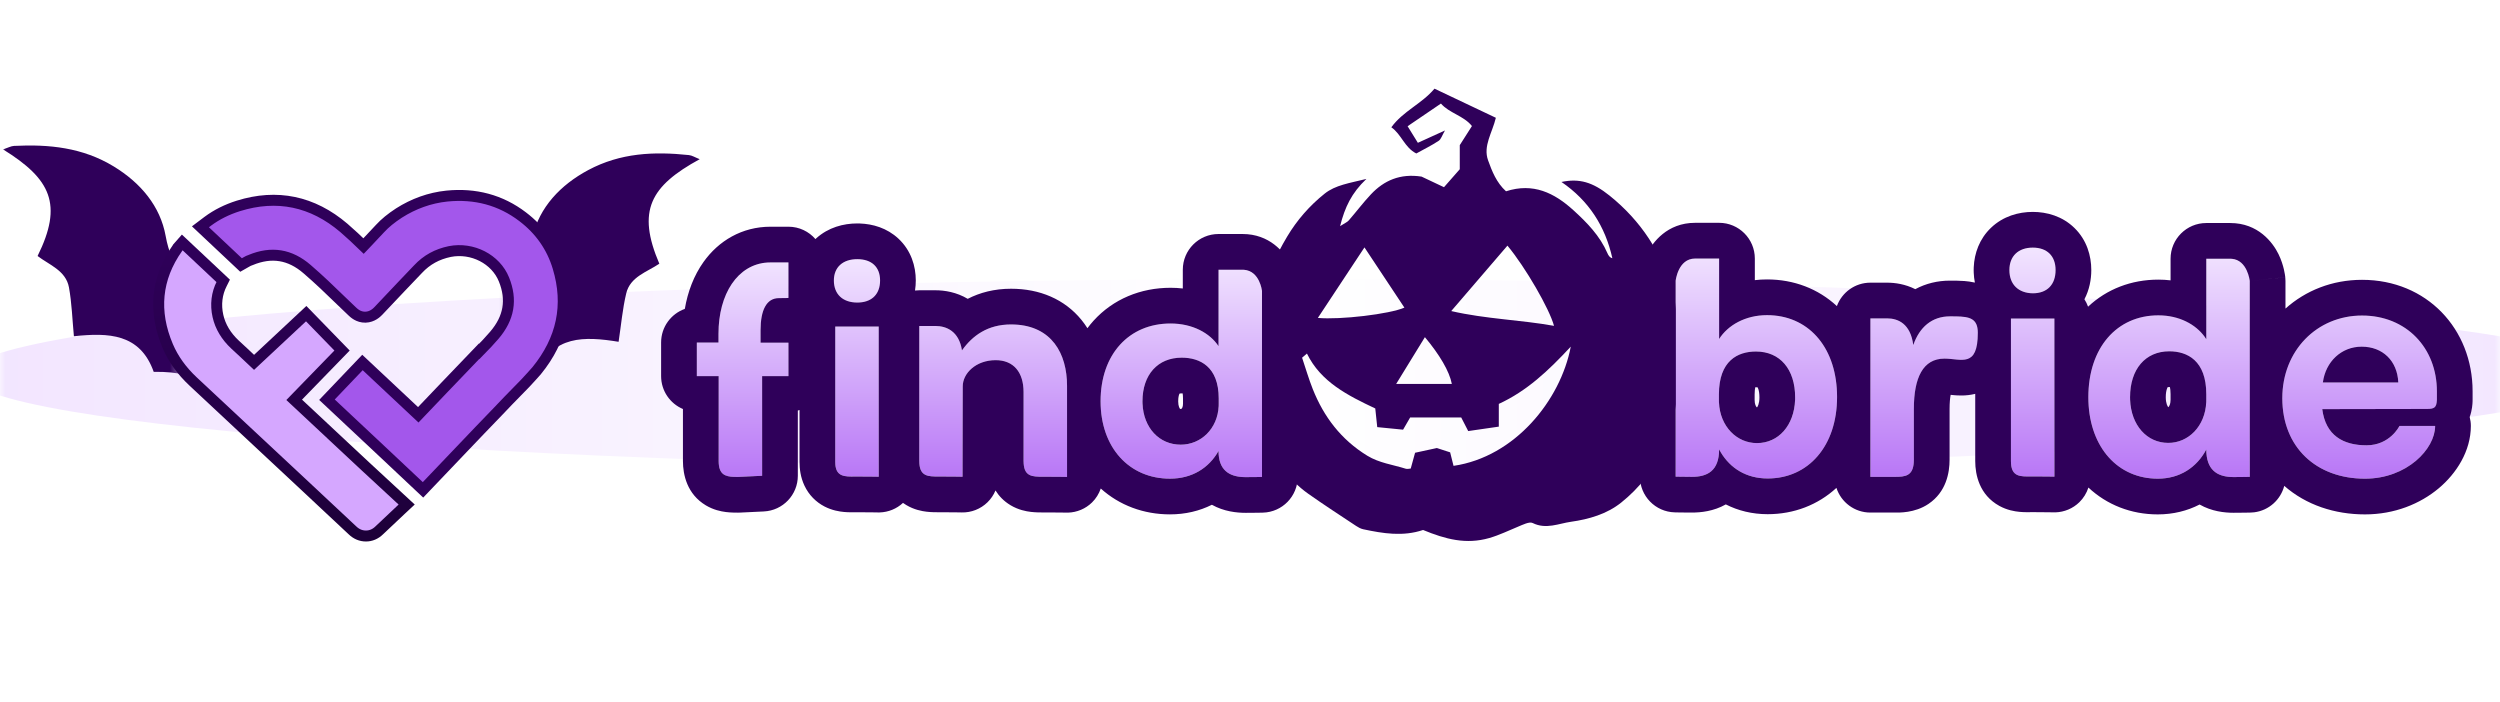 <?xml version="1.0"?>
<svg xmlns="http://www.w3.org/2000/svg" width="228" height="64" viewBox="0 0 228 64" fill="none">
<g clip-path="url(#clip0_25117_38959)">
<mask id="mask0_25117_38959" style="mask-type:luminance" maskUnits="userSpaceOnUse" x="0" y="0" width="228" height="64">
<path d="M228 0H0V64H228V0Z" fill="white"/>
</mask>
<g mask="url(#mask0_25117_38959)">
<g filter="url(#filter0_f_25117_38959)">
<path d="M238 34.14C238 38.936 184.051 42.825 117.5 42.825C50.95 42.825 -3 38.936 -3 34.14C-3 29.343 50.95 25.455 117.5 25.455C184.051 25.455 238 29.343 238 34.14Z" fill="url(#paint0_linear_25117_38959)"/>
</g>
<path d="M129.784 48.334C127.953 48.951 126.136 48.655 124.324 48.268C124.097 48.219 123.875 48.096 123.68 47.967C122.218 46.995 120.74 46.041 119.308 45.028C117.457 43.717 116.272 41.92 115.487 39.898C114.659 37.763 114.327 35.558 114.254 33.256C114.12 29.036 115.235 25.181 117.395 21.566C118.281 20.083 119.435 18.753 120.818 17.653C121.794 16.878 123.056 16.704 124.618 16.317C123.26 17.604 122.651 18.896 122.217 20.623C122.639 20.35 122.867 20.263 123.004 20.105C123.689 19.32 124.313 18.485 125.027 17.726C126.216 16.463 127.685 15.805 129.646 16.106C130.219 16.376 130.911 16.704 131.692 17.073C132.162 16.538 132.644 15.989 133.131 15.434C133.131 14.734 133.131 14.048 133.131 13.237C133.444 12.746 133.81 12.172 134.241 11.495C133.492 10.552 132.167 10.319 131.414 9.444C130.349 10.168 129.433 10.792 128.374 11.511C128.664 11.981 128.974 12.484 129.309 13.024C130.152 12.64 130.842 12.326 131.782 11.898C131.519 12.345 131.433 12.692 131.203 12.845C130.572 13.263 129.883 13.6 129.166 13.997C128.086 13.448 127.831 12.273 126.89 11.608C127.967 10.127 129.669 9.467 130.825 8.086C132.698 8.975 134.545 9.852 136.422 10.742C136.101 12.096 135.239 13.313 135.712 14.62C136.07 15.612 136.473 16.65 137.348 17.446C139.826 16.642 141.75 17.591 143.482 19.161C144.747 20.308 145.916 21.519 146.594 23.084C146.683 23.288 146.789 23.485 147.047 23.55C146.397 20.64 144.9 18.297 142.405 16.595C144.022 16.25 145.255 16.607 146.786 17.835C149.665 20.145 151.545 23.063 152.539 26.486C152.836 27.509 152.87 28.601 153.029 29.661C153.112 30.216 153.25 30.768 153.284 31.325C153.331 32.119 153.339 32.919 153.295 33.713C153.261 34.327 153.095 34.933 153.031 35.547C152.611 39.569 151.202 43.15 147.857 45.832C146.549 46.881 144.911 47.355 143.279 47.585C142.158 47.743 141.001 48.304 139.779 47.699C139.476 47.549 138.877 47.858 138.448 48.032C137.578 48.388 136.754 48.8 135.822 49.068C133.711 49.676 131.837 49.181 129.784 48.334ZM143.255 31.612C141.182 33.846 139.238 35.663 136.691 36.836C136.691 37.57 136.691 38.242 136.691 38.909C135.735 39.048 134.87 39.173 133.901 39.313C133.69 38.904 133.468 38.472 133.261 38.07C131.667 38.07 130.115 38.07 128.608 38.07C128.342 38.529 128.118 38.915 127.961 39.186C127.114 39.102 126.358 39.027 125.604 38.953C125.542 38.365 125.489 37.865 125.425 37.252C122.936 36.076 120.456 34.841 119.193 32.244C119.023 32.39 118.892 32.502 118.75 32.623C119.077 33.59 119.356 34.561 119.73 35.498C120.728 38 122.292 40.089 124.704 41.565C125.785 42.226 127.03 42.377 128.205 42.748C128.346 42.792 128.522 42.738 128.659 42.731C128.805 42.196 128.936 41.721 129.055 41.291C129.814 41.126 130.441 40.99 131.04 40.86C131.451 40.993 131.838 41.119 132.253 41.253C132.355 41.658 132.459 42.076 132.562 42.486C138.152 41.672 142.323 36.506 143.255 31.612ZM137.479 22.401C135.741 24.424 134.104 26.33 132.352 28.369C135.517 29.099 138.644 29.164 141.726 29.717C141.312 28.172 139.12 24.372 137.479 22.401ZM124.439 22.563C122.88 24.922 121.545 26.942 120.188 28.995C122.233 29.18 126.729 28.646 128.081 28.056C126.925 26.312 125.773 24.575 124.439 22.563ZM132.407 35.014C132.193 33.869 131.282 32.336 129.951 30.749C129.083 32.161 128.248 33.52 127.331 35.014C129.111 35.014 130.67 35.014 132.407 35.014Z" fill="#2F005A"/>
<mask id="mask1_25117_38959" style="mask-type:luminance" maskUnits="userSpaceOnUse" x="-3" y="7" width="20" height="36">
<path d="M16.541 7H-3V42.825H16.541V7Z" fill="white"/>
</mask>
<g mask="url(#mask1_25117_38959)">
<path d="M20.25 21.26C20.722 22.121 21.17 22.94 21.663 23.841C22.443 23.69 23.192 23.376 23.899 23.454C24.642 23.537 25.344 23.994 26.179 24.333C26.673 23.714 27.242 23.002 27.863 22.224C28.672 23.804 28.672 23.804 27.384 27.458C29.475 27.405 31.159 26.659 32.249 24.816C32.465 24.452 32.602 24.036 32.744 23.632C34.018 19.997 36.828 17.992 40.232 16.805C42.844 15.895 45.546 16.131 48.159 17.07C48.396 17.155 48.581 17.387 49.05 17.755C46.792 18.152 45.184 19.05 44.365 20.946C43.559 22.81 43.762 24.702 44.382 26.697C43.845 26.888 43.302 27.076 42.762 27.273C41.364 27.784 40.764 28.843 40.606 30.287C40.494 31.304 40.233 32.305 40.037 33.322C36.105 32.377 34.506 32.102 32.306 35.262C26.141 35.212 25.915 35.737 22.639 39.977C21.326 35.719 18.408 33.81 14.019 33.915C12.773 30.406 9.888 30.329 6.74 30.665C6.594 29.129 6.55 27.652 6.29 26.214C6.01 24.672 4.489 24.161 3.428 23.348C5.763 18.634 4.64 16.328 0.281 13.626C0.722 13.48 0.999 13.32 1.284 13.306C4.47 13.148 7.534 13.449 10.377 15.182C12.841 16.684 14.621 18.813 15.108 21.522C15.63 24.434 17.099 26.058 19.711 26.933C20.783 25.157 18.196 22.997 20.25 21.26Z" fill="#2F005A"/>
</g>
<mask id="mask2_25117_38959" style="mask-type:luminance" maskUnits="userSpaceOnUse" x="45" y="6" width="23" height="38">
<path d="M47.95 6.998L67.46 8.086L65.466 43.855L45.956 42.767L47.95 6.998Z" fill="white"/>
</mask>
<g mask="url(#mask2_25117_38959)">
<path d="M43.45 21.029C42.931 21.863 42.438 22.655 41.895 23.528C41.125 23.333 40.395 22.978 39.685 23.017C38.939 23.058 38.212 23.475 37.359 23.768C36.9 23.122 36.372 22.379 35.795 21.568C34.9 23.101 34.9 23.101 35.982 26.82C33.898 26.651 32.258 25.813 31.272 23.912C31.077 23.536 30.962 23.113 30.844 22.702C29.774 19.002 27.08 16.844 23.747 15.469C21.19 14.415 18.479 14.5 15.818 15.292C15.576 15.364 15.379 15.585 14.891 15.926C17.122 16.449 18.678 17.434 19.39 19.373C20.091 21.279 19.783 23.157 19.053 25.115C19.579 25.335 20.11 25.553 20.639 25.78C22.006 26.368 22.546 27.459 22.624 28.909C22.678 29.931 22.883 30.945 23.023 31.971C27.001 31.247 28.613 31.061 30.634 34.338C36.792 34.632 36.988 35.169 40.023 39.584C41.571 35.406 44.591 33.662 48.968 34.011C50.407 30.577 53.292 30.661 56.416 31.172C56.647 29.646 56.773 28.174 57.113 26.752C57.478 25.229 59.025 24.803 60.13 24.05C58.061 19.213 59.311 16.974 63.813 14.518C63.381 14.349 63.113 14.173 62.829 14.143C59.657 13.808 56.582 13.938 53.646 15.511C51.102 16.873 49.206 18.899 48.57 21.577C47.886 24.455 46.33 25.995 43.673 26.723C42.702 24.891 45.405 22.878 43.45 21.029Z" fill="#2F005A"/>
</g>
<path d="M33.357 42.563L32.058 41.35C30.449 39.846 28.584 38.104 26.828 36.464L31.195 31.969L27.925 28.605L23.17 33.047L23.006 32.893C22.494 32.414 21.963 31.902 21.433 31.424C20.628 30.672 20.098 29.8 19.878 28.826C19.641 27.784 19.769 26.759 20.226 25.871L20.354 25.615L16.623 22.112L16.202 22.591L16.184 22.625C14.245 25.375 13.953 28.399 15.306 31.577C15.8 32.739 16.568 33.815 17.61 34.789C17.976 35.131 18.342 35.473 18.708 35.814L22.128 39.009C25.383 42.05 29.461 45.843 32.131 48.355C32.497 48.713 32.918 48.884 33.375 48.884C33.814 48.884 34.235 48.713 34.582 48.372L34.6 48.355C35.021 47.962 35.716 47.312 36.557 46.509L37.088 46.014L33.357 42.563Z" fill="#D5A7FF" stroke="url(#paint1_linear_25117_38959)"/>
<path d="M50.892 24.379C50.333 22.514 49.239 20.96 47.665 19.767C45.661 18.237 43.331 17.622 40.744 17.883C39.188 18.047 37.73 18.574 36.386 19.428C35.663 19.9 35.114 20.35 34.654 20.85C34.297 21.242 33.905 21.636 33.547 22.028C33.411 22.171 33.291 22.296 33.155 22.439C32.579 21.881 31.986 21.322 31.358 20.782C28.505 18.353 25.262 17.675 21.734 18.78C20.709 19.104 19.775 19.564 18.95 20.178L18.28 20.684L21.985 24.169L22.434 23.913C22.589 23.822 22.727 23.748 22.866 23.71C24.756 22.928 26.445 23.195 28.007 24.545C29.066 25.456 30.109 26.455 31.099 27.42C31.441 27.742 31.783 28.081 32.125 28.402C32.269 28.537 32.683 28.944 33.331 28.927C33.961 28.909 34.371 28.498 34.507 28.355C35.206 27.623 35.921 26.855 36.569 26.176C37.08 25.64 37.608 25.086 38.12 24.55C38.92 23.693 39.87 23.18 41.021 22.94C43.078 22.536 45.211 23.627 45.962 25.487C46.713 27.346 46.425 29.007 45.083 30.575C44.658 31.074 44.181 31.574 43.703 32.057L43.685 32.04L40.515 35.346C39.697 36.203 38.93 37.007 38.146 37.829L33.057 33.059L29.819 36.453L35.106 41.41L38.577 44.675L41.815 41.28C43.212 39.815 44.49 38.475 45.411 37.528L46.349 36.545C46.605 36.295 46.843 36.027 47.099 35.777L47.116 35.759C47.372 35.491 47.645 35.222 47.901 34.955C48.31 34.526 48.633 34.152 48.939 33.813C51.263 30.965 51.931 27.814 50.892 24.379Z" fill="#A357EB" stroke="#2F005A"/>
<path d="M63.549 31.236H65.522V30.448C65.522 26.682 67.389 23.932 70.27 23.932C71.461 23.932 71.906 23.932 71.906 23.932V27.172C71.906 27.172 71.728 27.19 71.034 27.19C69.896 27.19 69.363 28.293 69.363 30.115V31.253H71.906V34.301H69.505V43.391L67.3 43.496C66.305 43.496 65.54 43.444 65.54 42.042V34.301H63.549V31.236Z" fill="url(#paint2_linear_25117_38959)"/>
<path d="M76.049 25.579C76.049 24.37 76.867 23.634 78.182 23.634C79.498 23.634 80.263 24.353 80.263 25.579C80.263 26.84 79.498 27.593 78.182 27.593C76.867 27.593 76.049 26.84 76.049 25.579Z" fill="url(#paint3_linear_25117_38959)"/>
<path d="M76.173 42.13V29.782H80.138V43.479C80.138 43.479 79.409 43.461 78.413 43.461H77.986C76.955 43.479 76.173 43.461 76.173 42.13Z" fill="url(#paint4_linear_25117_38959)"/>
<path d="M92.211 29.59C95.785 29.59 97.314 32.094 97.314 35.194V43.496C97.314 43.496 96.585 43.479 95.554 43.479H95.127C94.06 43.479 93.349 43.444 93.349 42.025V35.755C93.349 33.933 92.424 32.847 90.807 32.847C88.993 32.847 87.802 34.056 87.802 35.229L87.784 43.479C87.784 43.479 87.055 43.461 86.042 43.461H85.615C84.548 43.461 83.837 43.426 83.837 42.008V29.73C83.837 29.73 84.53 29.73 85.313 29.73C86.308 29.73 87.464 30.203 87.731 31.954C88.691 30.605 90.078 29.59 92.211 29.59Z" fill="url(#paint5_linear_25117_38959)"/>
<path d="M115.094 43.496C115.094 43.496 114.401 43.514 113.618 43.514C112.231 43.514 111.129 42.989 111.129 41.132C110.257 42.673 108.729 43.654 106.702 43.654C102.986 43.654 100.372 40.817 100.372 36.596C100.372 32.304 102.968 29.502 106.755 29.502C108.765 29.502 110.346 30.378 111.129 31.569V24.598C111.129 24.598 111.876 24.598 112.889 24.598H113.317C114.881 24.598 115.094 26.525 115.094 26.525V43.496ZM111.147 36.333C111.147 33.425 109.423 32.62 107.769 32.62C105.599 32.62 104.196 34.161 104.196 36.596C104.196 38.908 105.653 40.554 107.68 40.554C109.582 40.554 111.147 39.013 111.147 36.823V36.333Z" fill="url(#paint6_linear_25117_38959)"/>
<path d="M80.263 25.579C80.263 24.353 79.499 23.635 78.183 23.635C76.867 23.635 76.049 24.37 76.049 25.579C76.049 26.84 76.867 27.593 78.183 27.593C79.416 27.593 80.166 26.931 80.254 25.809L80.263 25.579ZM107.89 36.333C107.89 36.13 107.875 35.983 107.857 35.881C107.831 35.88 107.801 35.876 107.768 35.876C107.667 35.876 107.606 35.888 107.575 35.896C107.539 35.961 107.451 36.162 107.451 36.596C107.451 37.07 107.597 37.26 107.619 37.287C107.622 37.289 107.623 37.291 107.624 37.292C107.634 37.294 107.652 37.298 107.68 37.298C107.727 37.298 107.746 37.286 107.77 37.261C107.792 37.238 107.89 37.123 107.89 36.823V36.333ZM113.317 21.341C115.774 21.341 117.124 22.981 117.685 24.066C117.962 24.601 118.115 25.101 118.2 25.445C118.243 25.624 118.273 25.779 118.293 25.9C118.304 25.961 118.311 26.014 118.318 26.058C118.321 26.08 118.323 26.101 118.325 26.119C118.327 26.127 118.328 26.136 118.329 26.144C118.329 26.148 118.329 26.152 118.33 26.156C118.33 26.157 118.33 26.159 118.331 26.161V26.163C118.331 26.164 118.331 26.166 115.094 26.524C115.093 26.516 114.891 24.717 113.459 24.604L113.317 24.598V21.341ZM113.317 21.341V24.598H112.89V21.341H113.317ZM76.183 42.365C76.272 43.463 77.02 43.478 77.987 43.461H78.414C79.41 43.461 80.139 43.479 80.139 43.479V29.782H76.174V42.13L76.183 42.365ZM111.146 36.823L111.143 37.026C111.049 39.107 109.524 40.554 107.68 40.554C105.716 40.554 104.286 39.009 104.199 36.81L104.194 36.596C104.194 34.161 105.599 32.619 107.768 32.619C109.421 32.619 111.146 33.425 111.146 36.333V36.823ZM83.52 25.579C83.52 25.879 83.496 26.187 83.449 26.496C83.576 26.481 83.705 26.473 83.837 26.473H85.312V29.729H83.837V42.008L83.845 42.258C83.927 43.43 84.615 43.461 85.615 43.461H86.042C87.04 43.461 87.762 43.479 87.784 43.479L87.802 35.229C87.802 34.056 88.994 32.847 90.807 32.847C92.425 32.847 93.349 33.934 93.349 35.755V42.025L93.358 42.275C93.44 43.448 94.127 43.479 95.127 43.479H95.554C96.585 43.479 97.314 43.496 97.314 43.496V35.194C97.314 32.191 95.879 29.747 92.54 29.597L92.212 29.589C90.078 29.589 88.691 30.606 87.731 31.955C87.464 30.203 86.308 29.729 85.312 29.729V26.473C86.153 26.473 87.228 26.644 88.257 27.253C89.365 26.684 90.675 26.333 92.212 26.333C94.83 26.333 97.09 27.292 98.624 29.168C98.825 29.414 99.007 29.67 99.173 29.932C99.348 29.697 99.533 29.47 99.731 29.251C101.518 27.282 104.015 26.246 106.755 26.246C107.132 26.246 107.505 26.267 107.872 26.309V24.598C107.872 22.8 109.33 21.342 111.129 21.341H112.89V24.598H111.129V31.569C110.346 30.378 108.764 29.503 106.755 29.503C102.968 29.503 100.373 32.305 100.373 36.596C100.373 40.817 102.986 43.654 106.702 43.654C108.729 43.654 110.257 42.673 111.129 41.132C111.129 42.872 112.097 43.444 113.362 43.508L113.618 43.514C114.393 43.514 115.082 43.497 115.094 43.496V26.524L118.331 26.166C118.344 26.285 118.35 26.405 118.35 26.524V43.496C118.35 45.263 116.942 46.707 115.176 46.752H115.165C115.159 46.752 115.149 46.753 115.138 46.753C115.115 46.754 115.084 46.754 115.043 46.755C114.961 46.757 114.844 46.759 114.702 46.762C114.42 46.766 114.032 46.771 113.618 46.771C112.792 46.771 111.63 46.653 110.524 46.035C109.399 46.599 108.109 46.911 106.702 46.911C104.296 46.911 102.089 46.084 100.39 44.552C100.227 45.029 99.957 45.467 99.589 45.827C99.001 46.401 98.218 46.73 97.4 46.752H97.209C97.19 46.752 97.16 46.751 97.121 46.75C97.042 46.748 96.924 46.746 96.775 46.743C96.476 46.739 96.052 46.736 95.554 46.736H95.127C94.883 46.736 94.454 46.736 94.019 46.685C93.579 46.634 92.878 46.505 92.166 46.079C91.541 45.705 91.101 45.233 90.79 44.729C90.623 45.132 90.375 45.501 90.056 45.812C89.429 46.423 88.582 46.756 87.706 46.735C87.705 46.735 87.703 46.735 87.701 46.735C87.697 46.735 87.689 46.734 87.68 46.734C87.66 46.733 87.63 46.733 87.591 46.732C87.512 46.73 87.395 46.729 87.247 46.727C86.95 46.722 86.53 46.718 86.042 46.718H85.615C85.37 46.718 84.941 46.719 84.507 46.668C84.067 46.617 83.366 46.487 82.655 46.062C82.549 45.999 82.449 45.933 82.353 45.865C81.772 46.404 81.016 46.713 80.225 46.734L80.06 46.735H80.055C80.051 46.735 80.044 46.734 80.034 46.734C80.014 46.733 79.984 46.733 79.945 46.732C79.866 46.73 79.75 46.729 79.603 46.727C79.309 46.722 78.893 46.718 78.414 46.718H78.042L77.576 46.72C77.39 46.718 77.182 46.711 76.972 46.692C76.554 46.653 75.885 46.551 75.192 46.191C74.418 45.789 73.773 45.147 73.37 44.298C73.003 43.525 72.917 42.749 72.917 42.13V37.395C72.866 37.412 72.814 37.426 72.762 37.44V43.391C72.762 45.13 71.398 46.561 69.662 46.644L67.456 46.75C67.405 46.752 67.353 46.753 67.302 46.753C67.059 46.753 66.636 46.752 66.197 46.697C65.752 46.641 65.071 46.504 64.379 46.092C62.658 45.065 62.284 43.297 62.284 42.043V37.302C61.114 36.808 60.293 35.65 60.293 34.301V31.236C60.293 29.821 61.196 28.621 62.456 28.171C62.722 26.609 63.276 25.133 64.166 23.886C65.533 21.97 67.663 20.676 70.271 20.676V23.932L70.004 23.94C67.276 24.105 65.524 26.8 65.524 30.448V31.236H63.55V34.301H65.541V42.043C65.541 43.269 66.127 43.462 66.94 43.491L67.302 43.496L69.506 43.391V34.301H71.907V31.254H69.364V30.115C69.364 28.294 69.897 27.19 71.035 27.19C71.729 27.19 71.907 27.172 71.907 27.172V23.932C71.907 23.932 71.462 23.932 70.271 23.932V20.676H71.907C72.891 20.676 73.77 21.115 74.368 21.805C74.389 21.784 74.411 21.763 74.433 21.742C75.547 20.731 76.936 20.378 78.183 20.378L78.415 20.382C79.587 20.423 80.89 20.784 81.942 21.769C83.094 22.846 83.52 24.273 83.52 25.579Z" fill="#2F005A"/>
<path d="M183.256 24.629C183.256 23.357 184.073 22.582 185.389 22.582C186.687 22.582 187.469 23.338 187.469 24.629C187.469 25.956 186.705 26.749 185.389 26.749C184.092 26.731 183.256 25.956 183.256 24.629Z" fill="url(#paint7_linear_25117_38959)"/>
<path d="M183.398 42.051V29.053H187.363V43.471C187.363 43.471 186.635 43.453 185.639 43.453H185.212C184.163 43.471 183.398 43.453 183.398 42.051Z" fill="url(#paint8_linear_25117_38959)"/>
<path d="M205.178 43.49C205.178 43.49 204.485 43.508 203.702 43.508C202.316 43.508 201.213 42.955 201.213 41.001C200.342 42.623 198.813 43.655 196.786 43.655C193.07 43.655 190.457 40.669 190.457 36.225C190.457 31.709 193.053 28.759 196.839 28.759C198.849 28.759 200.43 29.68 201.213 30.934V23.596C201.213 23.596 201.96 23.596 202.973 23.596H203.4C204.965 23.596 205.178 25.624 205.178 25.624V43.49ZM201.213 35.949C201.213 32.889 199.489 32.04 197.835 32.04C195.666 32.04 194.262 33.663 194.262 36.225C194.262 38.659 195.72 40.392 197.747 40.392C199.649 40.392 201.213 38.77 201.213 36.465V35.949Z" fill="url(#paint9_linear_25117_38959)"/>
<path d="M152.818 25.606C152.818 25.606 153.032 23.578 154.597 23.578H155.023C156.019 23.578 156.783 23.578 156.783 23.578V30.916C157.566 29.68 159.147 28.74 161.157 28.74C164.943 28.74 167.54 31.69 167.54 36.207C167.54 40.669 164.926 43.637 161.21 43.637C159.166 43.637 157.636 42.605 156.783 40.982C156.783 42.955 155.698 43.49 154.294 43.49C153.512 43.49 152.818 43.471 152.818 43.471V25.606ZM156.766 36.484C156.766 38.788 158.33 40.411 160.233 40.411C162.277 40.411 163.717 38.678 163.717 36.244C163.717 33.663 162.33 32.059 160.144 32.059C158.491 32.059 156.766 32.888 156.766 35.967V36.484Z" fill="url(#paint10_linear_25117_38959)"/>
<path d="M177.834 28.851C179.417 28.851 180.376 28.869 180.376 30.344C180.376 33.589 178.865 32.704 177.336 32.704C175.381 32.704 174.545 34.437 174.545 37.295V41.922C174.545 43.397 173.816 43.489 172.821 43.489H172.393C171.309 43.489 170.58 43.489 170.58 43.489V29.035C170.58 29.035 171.274 29.035 172.091 29.035C173.123 29.035 174.243 29.533 174.491 31.469C175.06 29.828 176.198 28.851 177.834 28.851Z" fill="url(#paint11_linear_25117_38959)"/>
<path d="M215.827 40.614C217.979 40.614 218.832 38.843 218.832 38.843H222.085C222.085 40.945 219.508 43.656 215.685 43.656C211.258 43.656 208.146 40.798 208.146 36.318C208.146 31.985 211.294 28.777 215.419 28.777C219.454 28.777 222.246 31.727 222.246 35.691V36.465C222.21 37.184 222.015 37.295 221.304 37.295L211.792 37.313C212.094 39.71 213.694 40.614 215.827 40.614ZM218.726 34.88C218.636 32.907 217.303 31.616 215.383 31.616C213.534 31.616 212.094 32.981 211.845 34.88H218.726Z" fill="url(#paint12_linear_25117_38959)"/>
<path d="M174.544 37.295C174.544 34.438 175.38 32.705 177.335 32.705C178.865 32.705 180.376 33.589 180.376 30.344C180.376 29.053 179.641 28.878 178.397 28.854L177.833 28.851C176.199 28.851 175.06 29.828 174.491 31.468C174.242 29.533 173.122 29.035 172.091 29.035H170.58V43.489H172.82C173.754 43.489 174.452 43.408 174.535 42.183L174.544 41.923V37.295ZM215.419 28.777C211.294 28.777 208.146 31.985 208.146 36.318C208.146 40.798 211.258 43.656 215.685 43.656C219.507 43.656 222.085 40.946 222.085 38.844H218.832C218.815 38.877 217.958 40.613 215.827 40.613C213.694 40.613 212.093 39.71 211.791 37.313L221.304 37.295C222.015 37.295 222.21 37.184 222.245 36.465V35.691C222.245 31.727 219.455 28.777 215.419 28.777ZM156.765 35.968C156.765 32.889 158.489 32.059 160.143 32.059C162.33 32.059 163.716 33.663 163.716 36.244L163.712 36.47C163.626 38.784 162.213 40.411 160.232 40.411C158.39 40.411 156.863 38.888 156.77 36.698L156.765 36.484V35.968ZM197.956 35.949C197.956 35.634 197.924 35.426 197.896 35.3C197.878 35.299 197.856 35.297 197.834 35.297C197.765 35.297 197.72 35.303 197.695 35.308C197.679 35.334 197.646 35.39 197.614 35.492C197.566 35.64 197.518 35.879 197.518 36.225C197.518 36.805 197.689 37.069 197.74 37.13C197.741 37.131 197.743 37.133 197.744 37.134H197.745C197.751 37.13 197.764 37.123 197.78 37.105C197.824 37.056 197.956 36.872 197.956 36.465V35.949ZM215.383 31.616C217.303 31.616 218.636 32.907 218.725 34.88H211.845C212.095 32.981 213.534 31.616 215.383 31.616ZM203.4 20.34C205.947 20.34 207.279 22.116 207.799 23.175C208.064 23.715 208.209 24.22 208.291 24.566C208.333 24.746 208.361 24.902 208.381 25.022C208.39 25.082 208.398 25.135 208.404 25.179C208.407 25.201 208.409 25.221 208.411 25.238C208.412 25.247 208.413 25.255 208.414 25.262C208.414 25.266 208.415 25.271 208.415 25.274C208.415 25.276 208.415 25.277 208.415 25.278L208.417 25.282C208.417 25.283 208.372 25.288 205.178 25.624C205.174 25.59 204.964 23.72 203.542 23.602L203.4 23.597V20.34ZM154.596 23.578C153.038 23.578 152.82 25.591 152.818 25.606C149.58 25.265 149.58 25.264 149.58 25.262V25.26C149.58 25.259 149.581 25.257 149.581 25.255C149.581 25.252 149.581 25.248 149.582 25.244C149.583 25.237 149.584 25.229 149.585 25.22C149.588 25.203 149.59 25.183 149.592 25.161C149.598 25.117 149.605 25.064 149.615 25.004C149.634 24.884 149.662 24.728 149.705 24.548C149.786 24.202 149.932 23.698 150.197 23.157C150.717 22.098 152.049 20.321 154.596 20.321V23.578ZM203.4 20.34V23.597H202.972V20.34H203.4ZM155.023 20.321V23.578H154.596V20.321H155.023ZM183.407 42.298C183.495 43.455 184.229 43.47 185.212 43.452H185.639C186.634 43.452 187.363 43.471 187.363 43.471V29.053H183.398V42.052L183.407 42.298ZM187.469 24.628C187.469 23.338 186.687 22.582 185.389 22.582C184.073 22.582 183.256 23.357 183.256 24.628C183.256 25.956 184.092 26.73 185.389 26.749C186.705 26.749 187.469 25.956 187.469 24.628ZM160.022 36.484C160.022 36.891 160.154 37.075 160.198 37.124C160.214 37.142 160.226 37.149 160.232 37.153H160.242C160.288 37.097 160.46 36.834 160.46 36.244C160.46 35.887 160.412 35.642 160.364 35.493C160.341 35.419 160.318 35.371 160.302 35.342C160.299 35.337 160.295 35.332 160.293 35.327C160.264 35.322 160.215 35.316 160.143 35.316C160.12 35.316 160.099 35.318 160.081 35.319C160.053 35.448 160.022 35.656 160.022 35.968V36.484ZM201.213 36.465L201.208 36.679C201.115 38.869 199.589 40.392 197.746 40.392C195.783 40.392 194.353 38.766 194.266 36.451L194.262 36.225C194.262 33.663 195.665 32.04 197.834 32.04C199.488 32.04 201.213 32.888 201.213 35.949V36.465ZM190.726 24.628C190.726 25.496 190.551 26.431 190.099 27.294C190.235 27.504 190.347 27.731 190.432 27.971C192.138 26.366 194.379 25.502 196.839 25.502C197.217 25.502 197.59 25.524 197.956 25.568V23.597C197.956 21.798 199.414 20.34 201.213 20.34H202.972V23.597H201.213V30.934C200.48 29.759 199.043 28.875 197.211 28.769L196.839 28.759C193.052 28.759 190.457 31.709 190.457 36.225C190.457 40.53 192.909 43.467 196.44 43.646L196.786 43.656C198.812 43.656 200.342 42.623 201.213 41C201.213 42.833 202.182 43.433 203.446 43.501L203.702 43.508C204.485 43.508 205.178 43.489 205.178 43.489V25.624L208.417 25.284C208.428 25.397 208.435 25.51 208.435 25.624V28.143C210.264 26.505 212.685 25.52 215.419 25.52C221.33 25.52 225.501 30.006 225.501 35.691V36.465C225.501 36.519 225.501 36.572 225.498 36.626C225.49 36.817 225.47 37.38 225.236 38.032C225.303 38.292 225.342 38.563 225.342 38.844C225.342 41.147 224.016 43.188 222.411 44.534C220.716 45.953 218.38 46.913 215.685 46.913C212.917 46.913 210.315 46.055 208.324 44.31C207.994 45.579 206.923 46.552 205.591 46.721L205.264 46.745H205.253C205.247 46.745 205.238 46.746 205.227 46.746C205.204 46.747 205.171 46.748 205.13 46.748C205.048 46.75 204.931 46.752 204.789 46.755C204.505 46.76 204.117 46.765 203.702 46.765C202.866 46.765 201.703 46.639 200.604 46.011C199.487 46.587 198.202 46.913 196.786 46.913C194.352 46.913 192.147 46.038 190.463 44.464C190.302 44.966 190.021 45.427 189.636 45.803C189.046 46.377 188.264 46.706 187.445 46.727H187.276C187.272 46.727 187.265 46.726 187.255 46.726C187.236 46.726 187.205 46.725 187.166 46.724C187.088 46.722 186.971 46.721 186.824 46.719C186.531 46.714 186.116 46.709 185.639 46.709H185.27L184.793 46.711C184.604 46.709 184.39 46.701 184.175 46.681C183.743 46.639 183.051 46.529 182.341 46.138C180.517 45.133 180.141 43.298 180.141 42.052V35.919C179.279 36.135 178.499 36.066 178.162 36.036C178.059 36.026 177.972 36.017 177.9 36.009C177.841 36.319 177.801 36.742 177.801 37.295V41.923C177.801 43.1 177.507 44.856 175.879 45.956C174.618 46.81 173.148 46.746 172.82 46.746H170.58C169.131 46.746 167.906 45.801 167.482 44.495C165.803 46.041 163.617 46.894 161.211 46.894C159.798 46.894 158.511 46.573 157.394 46.001C156.285 46.63 155.115 46.746 154.295 46.746C153.879 46.746 153.49 46.742 153.208 46.737C153.066 46.734 152.949 46.732 152.866 46.73C152.825 46.729 152.792 46.729 152.769 46.728C152.759 46.728 152.75 46.727 152.743 46.727H152.731C150.967 46.68 149.562 45.236 149.562 43.471V25.606C149.562 25.492 149.568 25.379 149.58 25.266L152.818 25.606V43.471L154.295 43.489C155.698 43.489 156.784 42.955 156.784 40.982C157.584 42.503 158.977 43.506 160.833 43.625L161.211 43.637C164.926 43.637 167.54 40.669 167.54 36.207C167.54 31.832 165.104 28.927 161.508 28.749L161.157 28.741C159.147 28.741 157.566 29.681 156.784 30.916V23.578H155.023V20.321H156.784C158.582 20.321 160.04 21.779 160.041 23.578V25.549C160.405 25.505 160.779 25.484 161.157 25.484C163.598 25.484 165.821 26.335 167.524 27.916C167.981 26.669 169.175 25.779 170.58 25.779H172.091C172.832 25.779 173.76 25.911 174.674 26.372C175.636 25.852 176.712 25.594 177.833 25.594C178.203 25.594 178.692 25.593 179.156 25.63C179.412 25.651 179.743 25.688 180.109 25.771C180.051 25.477 180.017 25.18 180.005 24.885L179.999 24.628L180.005 24.374C180.059 23.099 180.524 21.783 181.579 20.774C182.687 19.714 184.098 19.326 185.389 19.326C186.665 19.326 188.084 19.708 189.194 20.795C190.314 21.892 190.726 23.319 190.726 24.628Z" fill="#2F005A"/>
</g>
</g>
<defs>
<filter id="filter0_f_25117_38959" x="-27" y="1.455" width="289" height="65.369" filterUnits="userSpaceOnUse" color-interpolation-filters="sRGB">
<feFlood flood-opacity="0" result="BackgroundImageFix"/>
<feBlend mode="normal" in="SourceGraphic" in2="BackgroundImageFix" result="shape"/>
<feGaussianBlur stdDeviation="12" result="effect1_foregroundBlur_25117_38959"/>
</filter>
<linearGradient id="paint0_linear_25117_38959" x1="-3" y1="34.14" x2="238" y2="34.14" gradientUnits="userSpaceOnUse">
<stop stop-color="#F2E5FF"/>
<stop offset="0.5" stop-color="white"/>
<stop offset="1" stop-color="#F2E5FF"/>
</linearGradient>
<linearGradient id="paint1_linear_25117_38959" x1="25.78" y1="22.112" x2="25.78" y2="48.884" gradientUnits="userSpaceOnUse">
<stop stop-color="#2F005A"/>
<stop offset="1" stop-color="#1D0039"/>
</linearGradient>
<linearGradient id="paint2_linear_25117_38959" x1="89.321" y1="23.634" x2="89.321" y2="43.654" gradientUnits="userSpaceOnUse">
<stop stop-color="#F2E5FF"/>
<stop offset="1" stop-color="#B876F6"/>
</linearGradient>
<linearGradient id="paint3_linear_25117_38959" x1="89.321" y1="23.634" x2="89.321" y2="43.654" gradientUnits="userSpaceOnUse">
<stop stop-color="#F2E5FF"/>
<stop offset="1" stop-color="#B876F6"/>
</linearGradient>
<linearGradient id="paint4_linear_25117_38959" x1="89.321" y1="23.635" x2="89.321" y2="43.654" gradientUnits="userSpaceOnUse">
<stop stop-color="#F2E5FF"/>
<stop offset="1" stop-color="#B876F6"/>
</linearGradient>
<linearGradient id="paint5_linear_25117_38959" x1="89.322" y1="23.635" x2="89.322" y2="43.654" gradientUnits="userSpaceOnUse">
<stop stop-color="#F2E5FF"/>
<stop offset="1" stop-color="#B876F6"/>
</linearGradient>
<linearGradient id="paint6_linear_25117_38959" x1="89.322" y1="23.635" x2="89.322" y2="43.654" gradientUnits="userSpaceOnUse">
<stop stop-color="#F2E5FF"/>
<stop offset="1" stop-color="#B876F6"/>
</linearGradient>
<linearGradient id="paint7_linear_25117_38959" x1="187.532" y1="22.582" x2="187.532" y2="43.656" gradientUnits="userSpaceOnUse">
<stop stop-color="#F2E5FF"/>
<stop offset="1" stop-color="#B876F6"/>
</linearGradient>
<linearGradient id="paint8_linear_25117_38959" x1="187.532" y1="22.582" x2="187.532" y2="43.655" gradientUnits="userSpaceOnUse">
<stop stop-color="#F2E5FF"/>
<stop offset="1" stop-color="#B876F6"/>
</linearGradient>
<linearGradient id="paint9_linear_25117_38959" x1="187.532" y1="22.582" x2="187.532" y2="43.655" gradientUnits="userSpaceOnUse">
<stop stop-color="#F2E5FF"/>
<stop offset="1" stop-color="#B876F6"/>
</linearGradient>
<linearGradient id="paint10_linear_25117_38959" x1="187.532" y1="22.582" x2="187.532" y2="43.656" gradientUnits="userSpaceOnUse">
<stop stop-color="#F2E5FF"/>
<stop offset="1" stop-color="#B876F6"/>
</linearGradient>
<linearGradient id="paint11_linear_25117_38959" x1="187.533" y1="22.582" x2="187.533" y2="43.655" gradientUnits="userSpaceOnUse">
<stop stop-color="#F2E5FF"/>
<stop offset="1" stop-color="#B876F6"/>
</linearGradient>
<linearGradient id="paint12_linear_25117_38959" x1="187.532" y1="22.582" x2="187.532" y2="43.656" gradientUnits="userSpaceOnUse">
<stop stop-color="#F2E5FF"/>
<stop offset="1" stop-color="#B876F6"/>
</linearGradient>
<clipPath id="clip0_25117_38959">
<rect width="228" height="64" fill="white"/>
</clipPath>
</defs>
</svg>
